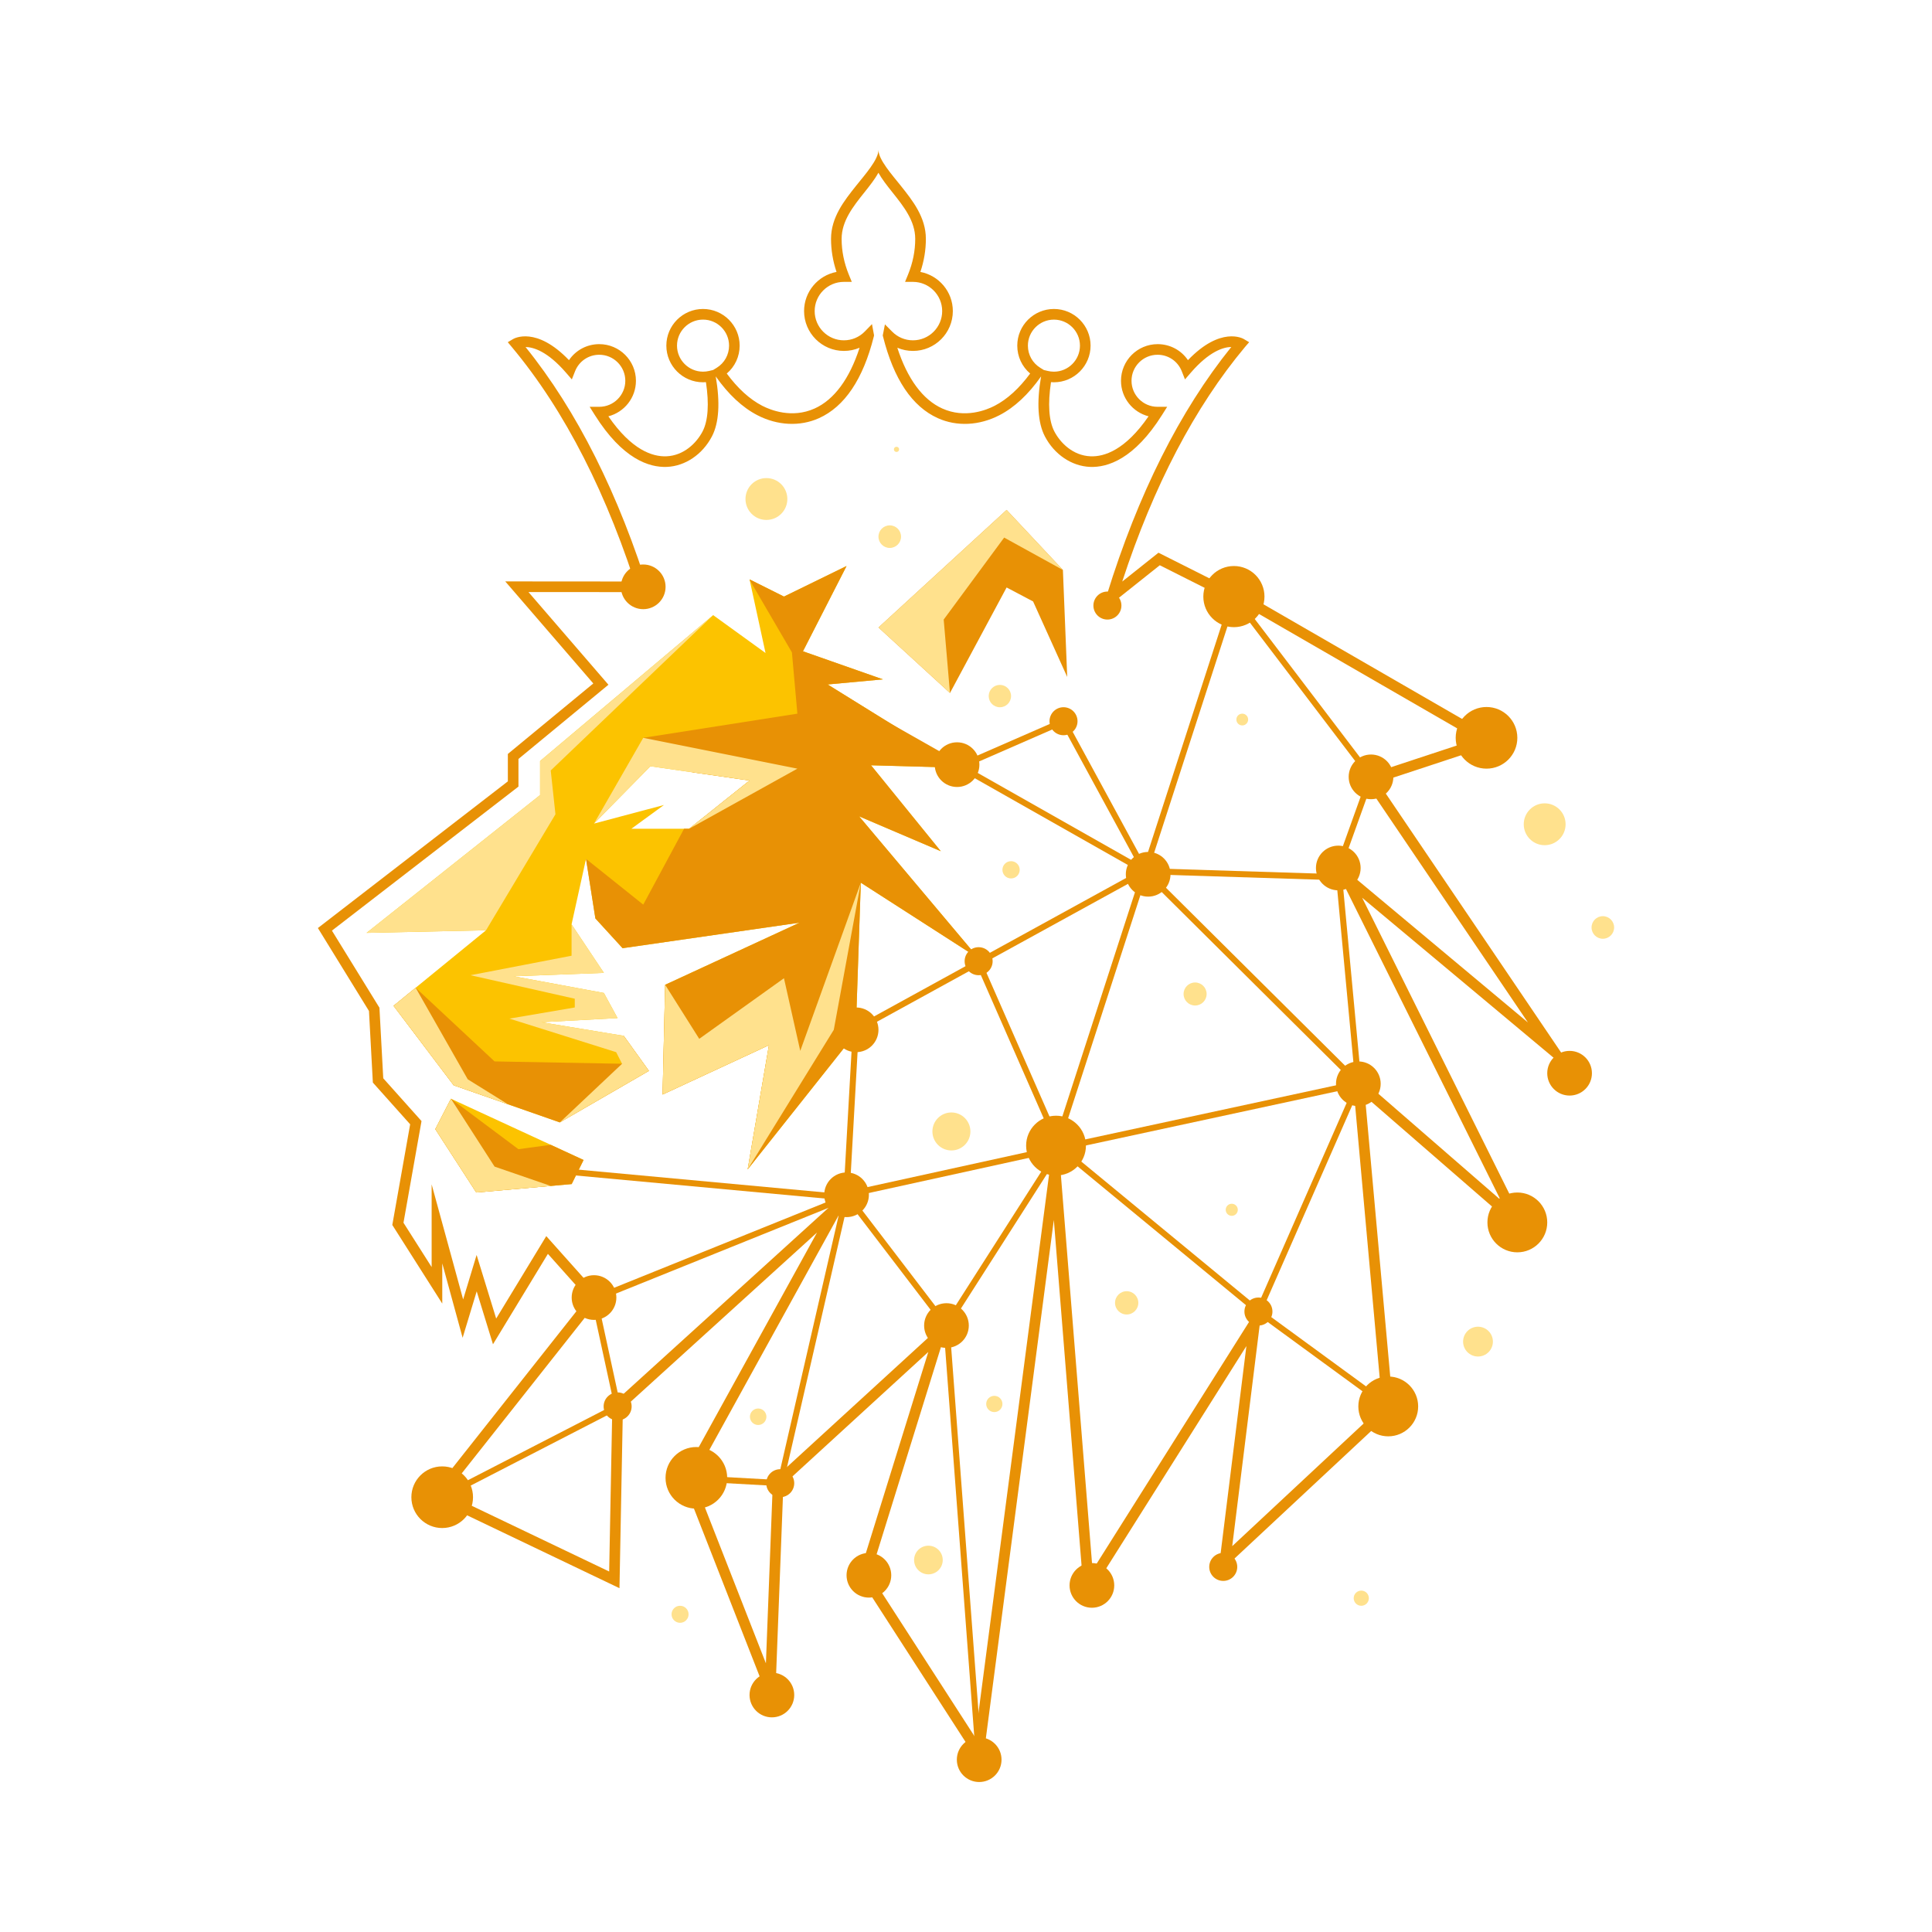 <?xml version="1.0" encoding="UTF-8"?>
<!DOCTYPE svg PUBLIC '-//W3C//DTD SVG 1.0//EN'
          'http://www.w3.org/TR/2001/REC-SVG-20010904/DTD/svg10.dtd'>
<svg height="1080" viewBox="0 0 1080 1080" width="1080" xmlns="http://www.w3.org/2000/svg" xmlns:xlink="http://www.w3.org/1999/xlink"
><g
  ><g
    ><g
      ><g
        ><g
          ><path d="M548.96 988.03L479.99 881.17 518.93 755.75 437.92 829.96 432.99 958.46 381.17 826.06 456.72 689 348.2 787.54 346.29 887.81 239.99 836.97 328.18 725.45 306.28 700.92 275.58 751.46 266.48 721.87 258.61 747.83 247.23 706.24 247.23 728.71 219.3 684.76 229.28 628.49 208.43 605.17 206.26 565.15 177.7 518.78 283.89 436.79 283.89 421.46 331.66 382.06 282.44 325.01 360.14 325.07 360.14 331 295.41 330.96 340.12 382.77 289.82 424.26 289.82 439.71 185.55 520.22 212.11 563.32 214.24 602.77 235.63 626.69 225.55 683.52 241.29 708.3 241.29 662.05 258.9 726.39 266.43 701.53 277.37 737.08 305.37 690.99 335.93 725.22 249.25 834.83 340.53 878.48 342.32 784.87 343.26 784 479.15 660.62 387.71 826.49 428.15 929.8 432.08 827.26 531.12 736.54 486.48 880.28 545.17 971.22 590.52 625.45 610.76 877.7 705.91 726.78 688.82 864.3 772.69 786.04 755.78 598.6 838.8 670.72 743.55 479.15 854.13 571.57 761.17 434.28 825.05 413.22 693.04 337.02 696.01 331.88 839.5 414.7 770.5 437.45 882.72 603.2 761.47 501.87 857.35 694.7 763.01 612.75 778.86 788.4 680.91 879.8 696.74 752.46 606.27 895.95 589.1 681.95z" fill="#E89105"
          /></g
          ><g
          ><path d="M480.25,456.34l45.66,19.49l-39-48.03l50.89,1.43l-75.14-46.61l30.91-2.85l-44.71-15.7l24.37-47.67 l-34.98,17.09L419.27,324l-0.27-0.14l0.07,0.33l8.87,40.84l-29.28-21.17l-96.75,81.56v19.03l-97.02,77.04l66.8-1.46 l-39.34,32.13L220,562.25l33.61,44.44l30.31,10.59l29.03,10.15l49.79-28.81l-14.06-19.59l-46.1-7.61l42.64-2.3l-7.64-14.04 l-50.41-9.34l50.41-1.9l-18.07-27.11l8.08-36.61l5.23,33.29l15.22,16.64l98.92-14.27l-75.14,34.72l-1.43,61.35l59.45-27.58 l-11.89,69.43l60.36-76.04l0.04-0.05v-0.05l2.85-84.13l65.87,42.33L480.25,456.34z M385.21,463.28h-32.27l18.22-13.29 l-39.1,10.39l31.51-32.03l23.73,3.41l31.7,4.56L385.21,463.28z" fill="#FCC300"
          /></g
          ><g
          ><path d="M326.22,648.44l-6.65,13.47l-53.33,4.71l-22.91-35.42l8.73-16.98c0.01-0.01,0.01-0.02,0.01-0.02 l63.58,29.36L326.22,648.44z" fill="#FCC300"
          /></g
        ></g
        ><g
        ><path d="M596.58 378.41L577.51 336.22 562.7 328.4 531.04 387.39 491.08 350.77 562.7 285.05 594.17 318.61z" fill="#E89105"
        /></g
      ></g
      ><g
      ><circle cx="641.83" cy="488.73" fill="#E89105" r="12.49"
      /></g
      ><g
      ><circle cx="535" cy="427.44" fill="#E89105" r="12.49"
      /></g
      ><g
      ><circle cx="359.57" cy="328.04" fill="#E89105" r="12.49"
      /></g
      ><g
      ><circle cx="478.58" cy="575.68" fill="#E89105" r="12.49"
      /></g
      ><g
      ><circle cx="766.41" cy="434.27" fill="#E89105" r="12.49"
      /></g
      ><g
      ><circle cx="830.97" cy="412.45" fill="#E89105" r="17.23"
      /></g
      ><g
      ><circle cx="389.27" cy="826.12" fill="#E89105" r="17.23"
      /></g
      ><g
      ><circle cx="247.19" cy="836.95" fill="#E89105" r="17.23"
      /></g
      ><g
      ><circle cx="748.11" cy="485.21" fill="#E89105" r="12.49"
      /></g
      ><g
      ><circle cx="485.72" cy="880.58" fill="#E89105" r="12.49"
      /></g
      ><g
      ><circle cx="332.06" cy="725.34" fill="#E89105" r="12.49"
      /></g
      ><g
      ><circle cx="473.23" cy="667.89" fill="#E89105" r="12.49"
      /></g
      ><g
      ><circle cx="877.41" cy="599.94" fill="#E89105" r="12.49"
      /></g
      ><g
      ><circle cx="759.32" cy="605.84" fill="#E89105" r="12.49"
      /></g
      ><g
      ><circle cx="776.04" cy="786.2" fill="#E89105" r="16.72"
      /></g
      ><g
      ><circle cx="590.33" cy="640.41" fill="#E89105" r="16.72"
      /></g
      ><g
      ><circle cx="848.2" cy="683.34" fill="#E89105" r="16.72"
      /></g
      ><g
      ><circle cx="610.38" cy="886.25" fill="#E89105" r="12.49"
      /></g
      ><g
      ><circle cx="547.37" cy="983.67" fill="#E89105" r="12.49"
      /></g
      ><g
      ><circle cx="431.49" cy="947.52" fill="#E89105" r="12.49"
      /></g
      ><g
      ><circle cx="529.08" cy="740.99" fill="#E89105" r="12.49"
      /></g
      ><g
      ><circle cx="547.06" cy="537.32" fill="#E89105" r="7.83"
      /></g
      ><g
      ><circle cx="594.51" cy="403.17" fill="#E89105" r="7.83"
      /></g
      ><g
      ><circle cx="619.05" cy="338.51" fill="#E89105" r="7.83"
      /></g
      ><g
      ><circle cx="703.47" cy="733.16" fill="#E89105" r="7.83"
      /></g
      ><g
      ><circle cx="683.8" cy="875.91" fill="#E89105" r="7.83"
      /></g
      ><g
      ><circle cx="345.26" cy="786.2" fill="#E89105" r="7.83"
      /></g
      ><g
      ><circle cx="689.76" cy="333.5" fill="#E89105" r="17.09"
      /></g
      ><g
      ><circle cx="436.15" cy="829.12" fill="#E89105" r="7.83"
      /></g
      ><g
      ><path d="M336.96 724.63H340.35V786.91H336.96z" fill="#E89105" transform="rotate(-12.239 338.682 755.804)"
      /></g
      ><g
      ><path d="M240.65 809.88H351.41V813.27H240.65z" fill="#E89105" transform="rotate(-27.265 296.057 811.61)"
      /></g
      ><g
      ><path d="M499.46 658.45H502.85V750.44H499.46z" fill="#E89105" transform="rotate(-37.383 501.132 704.46)"
      /></g
      ><g
      ><path d="M408.6 801.8H411.99V853.59H408.6z" fill="#E89105" transform="rotate(-86.853 410.266 827.68)"
      /></g
      ><g
      ><path d="M471.81 653.11H593.97V656.5H471.81z" fill="#E89105" transform="rotate(-12.381 532.876 654.798)"
      /></g
      ><g
      ><path d="M501.9 689.66H619.73V693.05H501.9z" fill="#E89105" transform="rotate(-57.405 560.808 691.352)"
      /></g
      ><g
      ><path d="M536.38 740.65H539.77V979.96H536.38z" fill="#E89105" transform="rotate(-4.289 538.728 860.698)"
      /></g
      ><g
      ><path d="M371.97 746.81H537.4V750.2H371.97z" fill="#E89105" transform="rotate(-77.05 454.664 748.477)"
      /></g
      ><g
      ><path d="M646.31 615.57H649.7V759.32H646.31z" fill="#E89105" transform="rotate(-50.498 647.973 687.434)"
      /></g
      ><g
      ><path d="M738.06 714.74H741.45V804.63H738.06z" fill="#E89105" transform="rotate(-53.843 739.705 759.67)"
      /></g
      ><g
      ><path d="M661.82 667.73H801.03V671.12H661.82z" fill="#E89105" transform="rotate(-66.303 731.407 669.403)"
      /></g
      ><g
      ><path d="M730.76 458.84H783.19V462.23H730.76z" fill="#E89105" transform="rotate(-70.246 756.942 460.515)"
      /></g
      ><g
      ><path d="M726.39 320.58H729.78V447.19H726.39z" fill="#E89105" transform="rotate(-37.26 728.052 383.9)"
      /></g
      ><g
      ><path d="M590.63 622H761.32V625.39H590.63z" fill="#E89105" transform="rotate(-12.177 676.053 623.8)"
      /></g
      ><g
      ><path d="M752.06 484.95H755.45V605.94H752.06z" fill="#E89105" transform="rotate(-5.348 754.08 545.663)"
      /></g
      ><g
      ><path d="M478.73 485.26H801.35V488.65H478.73z" fill="#E89105" transform="rotate(-72.049 640.078 486.97)"
      /></g
      ><g
      ><path d="M694.58 432.47H697.97V544.99H694.58z" fill="#E89105" transform="rotate(-88.189 696.298 488.728)"
      /></g
      ><g
      ><path d="M698.63 461.87H702.02V631.82H698.63z" fill="#E89105" transform="rotate(-45.187 700.346 546.854)"
      /></g
      ><g
      ><path d="M547.39 330.88H550.78V539.96H547.39z" fill="#E89105" transform="rotate(-60.46 549.113 435.44)"
      /></g
      ><g
      ><path d="M441.62 536.18H653.11V539.57H441.62z" fill="#E89105" transform="rotate(-28.782 547.3 537.83)"
      /></g
      ><g
      ><path d="M568.11 533.28H571.5V646.5H568.11z" fill="#E89105" transform="rotate(-23.691 569.795 589.88)"
      /></g
      ><g
      ><path d="M380.18 562.69H383.57V759.13H380.18z" fill="#E89105" transform="rotate(-84.715 381.885 660.944)"
      /></g
      ><g
      ><path d="M325.18 696.4H478.45V699.79H325.18z" fill="#E89105" transform="rotate(-21.967 401.811 698.06)"
      /></g
      ><g
      ><path d="M429.69 620.14H521.96V623.53H429.69z" fill="#E89105" transform="rotate(-86.784 475.807 621.843)"
      /></g
      ><g
      ><path d="M615.58 397.38H618.97V492.74H615.58z" fill="#E89105" transform="rotate(-28.523 617.297 445.075)"
      /></g
      ><path d="M698.28,191.29l-3.01-1.78c-0.54-0.32-12.91-7.27-31.2,11.82c-3.75-5.55-10.02-8.95-16.94-8.95 c-11.3,0-20.49,9.19-20.49,20.49c0,9.54,6.56,17.58,15.41,19.85c-13.02,18.92-24.74,22.67-32.43,22.36 c-9.77-0.39-16.85-7.43-20.22-13.88c-3.09-5.92-3.74-15.41-1.89-27.57c0.55,0.04,1.1,0.07,1.64,0.07 c11.3,0,20.49-9.19,20.49-20.49c0-11.3-9.19-20.49-20.49-20.49c-11.3,0-20.49,9.19-20.49,20.49c0,6.1,2.64,11.74,7.2,15.6 c-6.15,8.33-12.81,14.39-19.83,18.02c-4.57,2.37-16.58,7.26-29.3,1.52c-10.9-4.91-19.5-16.58-25.12-33.96 c2.73,1.17,5.7,1.78,8.76,1.78c12.28,0,22.27-9.99,22.27-22.27c0-10.87-7.83-19.94-18.14-21.89c2.04-6.06,3.07-12.26,3.07-18.48 c0-12.1-7.44-21.43-14-29.67c-4.91-6.16-12.51-14.64-12.51-20.04c0,5.4-7.6,13.88-12.51,20.04c-6.56,8.24-14,17.57-14,29.67 c0,6.22,1.03,12.42,3.07,18.48c-10.31,1.94-18.14,11.02-18.14,21.89c0,12.28,9.99,22.27,22.27,22.27c3.07,0,6.03-0.61,8.76-1.78 c-5.61,17.38-14.22,29.05-25.12,33.96c-12.72,5.73-24.73,0.84-29.3-1.52c-7.01-3.63-13.67-9.69-19.82-18.02 c4.56-3.86,7.2-9.5,7.2-15.6c0-11.3-9.19-20.49-20.49-20.49c-11.3,0-20.49,9.19-20.49,20.49c0,11.3,9.19,20.49,20.49,20.49 c0.55,0,1.1-0.02,1.64-0.07c1.85,12.15,1.21,21.65-1.89,27.57c-3.37,6.45-10.45,13.48-20.22,13.88 c-7.7,0.3-19.41-3.45-32.43-22.36c8.85-2.27,15.41-10.31,15.41-19.85c0-11.3-9.19-20.49-20.49-20.49c-6.92,0-13.18,3.4-16.94,8.95 c-18.29-19.09-30.66-12.14-31.2-11.82l-3.01,1.78l2.24,2.68c29.67,35.47,53.75,82.7,71.59,140.4l5.67-1.75 c-17.44-56.42-40.84-103.03-69.57-138.64c4.41,0.08,12.3,2.4,22.67,14.41l3.21,3.71l1.8-4.57c2.21-5.6,7.52-9.22,13.54-9.22 c8.02,0,14.55,6.53,14.55,14.55c0,8.02-6.53,14.55-14.55,14.55h-5.38l2.86,4.55c15.56,24.72,30.47,29.43,40.26,29.04 c10.29-0.41,19.96-6.95,25.24-17.06c3.94-7.54,4.65-18.82,2.12-33.53c7.06,10.05,14.88,17.34,23.25,21.68 c11.29,5.85,23.85,6.45,34.47,1.67c14.35-6.47,24.66-21.81,30.63-45.6l0.15-0.69l-1.16-6.28l-4.01,4.11 c-3.1,3.18-7.26,4.94-11.7,4.94c-9.01,0-16.33-7.33-16.33-16.34c0-9,7.32-16.33,16.33-16.33l4.42,0l-1.67-4.09 c-2.66-6.52-4.01-13.23-4.01-19.94c0-10.02,6.46-18.13,12.71-25.97c2.95-3.71,5.82-7.31,7.86-10.99 c2.04,3.68,4.91,7.28,7.86,10.99c6.25,7.84,12.71,15.95,12.71,25.97c0,6.72-1.35,13.43-4.01,19.94l-1.67,4.09l4.42,0 c9,0,16.33,7.33,16.33,16.33c0,9.01-7.33,16.34-16.34,16.34c-4.44,0-8.59-1.75-11.7-4.94l-3.96-3.98l-1.22,6.2l0.16,0.64 c5.97,23.79,16.28,39.13,30.63,45.6c10.62,4.79,23.19,4.18,34.47-1.67c8.37-4.33,16.19-11.63,23.25-21.68 c-2.53,14.7-1.82,25.98,2.12,33.53c5.28,10.11,14.95,16.65,25.24,17.06c9.79,0.41,24.71-4.33,40.26-29.04l2.86-4.55h-5.38 c-8.02,0-14.55-6.53-14.55-14.55c0-8.02,6.53-14.55,14.55-14.55c6.02,0,11.33,3.62,13.54,9.22l1.8,4.56l3.21-3.71 c10.39-12.03,18.29-14.34,22.68-14.42c-28.74,35.62-52.14,82.23-69.58,138.65l-2.84,9.19l32.44-25.82l40.05,20.16l2.67-5.3 l-43.45-21.87l-20.26,16.12c17.51-53.5,40.58-97.58,68.64-131.13L698.28,191.29z M400.61,205.62l-1.96,1.2l-2.25,0.54 c-1.12,0.27-2.26,0.4-3.4,0.4c-8.02,0-14.55-6.53-14.55-14.55c0-8.02,6.53-14.55,14.55-14.55s14.55,6.53,14.55,14.55 C407.55,198.31,404.96,202.95,400.61,205.62z M583.5,206.83l-1.96-1.21c-4.35-2.67-6.94-7.31-6.94-12.4 c0-8.02,6.53-14.55,14.55-14.55s14.55,6.53,14.55,14.55c0,8.02-6.53,14.55-14.55,14.55c-1.14,0-2.28-0.14-3.4-0.4L583.5,206.83z" fill="#E89105"
      /><g
      ><path d="M532.29 414.46H597.22V417.85H532.29z" fill="#E89105" transform="rotate(-23.595 564.83 416.166)"
      /></g
      ><path d="M348.68 579.03L362.74 598.62 312.95 627.43 283.92 617.28 253.61 606.69 220 562.25 232.35 552.16 276.47 593.34 347.74 594.65z" fill="#E89105"
      /><path d="M326.22,648.44l-6.65,13.47l-53.33,4.71l-22.91-35.42l8.73-16.98c0.01-0.01,0.01-0.02,0.01-0.02 l37.73,28.2l18.06-2.44L326.22,648.44z" fill="#E89105"
      /><path d="M312.95 627.43L347.74 594.65 344.43 588.17 284.77 569.41 321.3 563.18 321.3 558.29 263 545.15 319.51 534.25 319.51 516.73 337.58 543.84 287.17 545.74 337.58 555.08 345.22 569.12 302.58 571.42 348.68 579.03 362.74 598.62z" fill="#FFE18D"
      /><path d="M307.86 662.95L266.24 666.62 243.33 631.2 252.07 614.2 276.47 652.14z" fill="#FFE18D"
      /><path d="M307.86 430.7L310.5 455.19 271.69 520.03 204.89 521.49 301.91 444.45 301.91 425.42 398.66 343.86z" fill="#FFE18D"
      /><path d="M561.33 300.51L527.53 346.34 531.04 387.39 491.08 350.77 562.7 285.05 594.17 318.61z" fill="#FFE18D"
      /><path d="M547.07 535.76L481.2 493.43 478.35 577.56 478.31 577.66 417.95 653.7 429.84 584.27 370.39 611.85 371.82 550.5 446.96 515.78 348.04 530.05 332.82 513.41 327.59 480.12 359.58 505.69 382.4 463.28 385.21 463.28 419 436.32 387.3 431.76 359.58 412.45 445.74 398.94 442.69 364.69 419.07 324.19 419.27 324 438.25 333.49 473.23 316.4 448.86 364.07 493.57 379.77 462.66 382.62 537.8 429.23 486.91 427.8 525.91 475.83 480.25 456.34z" fill="#E89105"
      /><path d="M481.2 493.43L466.09 575.67 417.95 653.7 429.84 584.27 370.39 611.85 371.82 550.5 390.88 580.71 438.24 546.84 447.35 587.44z" fill="#FFE18D"
      /><path d="M385.21 463.28L419 436.32 363.57 428.35 332.06 460.38 359.58 412.45 445.74 429.68z" fill="#FFE18D"
      /><g fill="#FFE18D"
      ><circle cx="694.43" cy="402.23" r="3.29"
        /><circle cx="863.48" cy="460.77" r="11.7"
        /><circle cx="428.43" cy="278.95" r="11.7"
        /><circle cx="896" cy="518.46" r="6.31"
        /><circle cx="497.38" cy="299.99" r="6.31"
        /><circle cx="629.82" cy="728.3" r="6.51"
        /><circle cx="688.56" cy="676.28" r="3.38"
        /><circle cx="826.21" cy="749.97" r="8.33"
        /><circle cx="760.96" cy="893.4" r="4.24"
        /><circle cx="668.07" cy="555.65" r="6.44"
        /><circle cx="565.19" cy="486.23" r="4.83"
        /><circle cx="558.94" cy="389.11" r="6.25"
        /><circle cx="501.15" cy="251.2" r="1.44"
        /><circle cx="380.16" cy="902.4" r="4.76"
        /><circle cx="518.99" cy="872.06" r="8.01"
        /><circle cx="555.83" cy="784.82" r="4.54"
        /><circle cx="423.82" cy="791.97" r="4.61"
        /><circle cx="531.84" cy="632.49" r="10.62"
      /></g
      ><path d="M283.92 617.28L253.61 606.69 220 562.25 232.35 552.16 261.47 603.34z" fill="#FFE18D"
    /></g
  ></g
></svg
>
